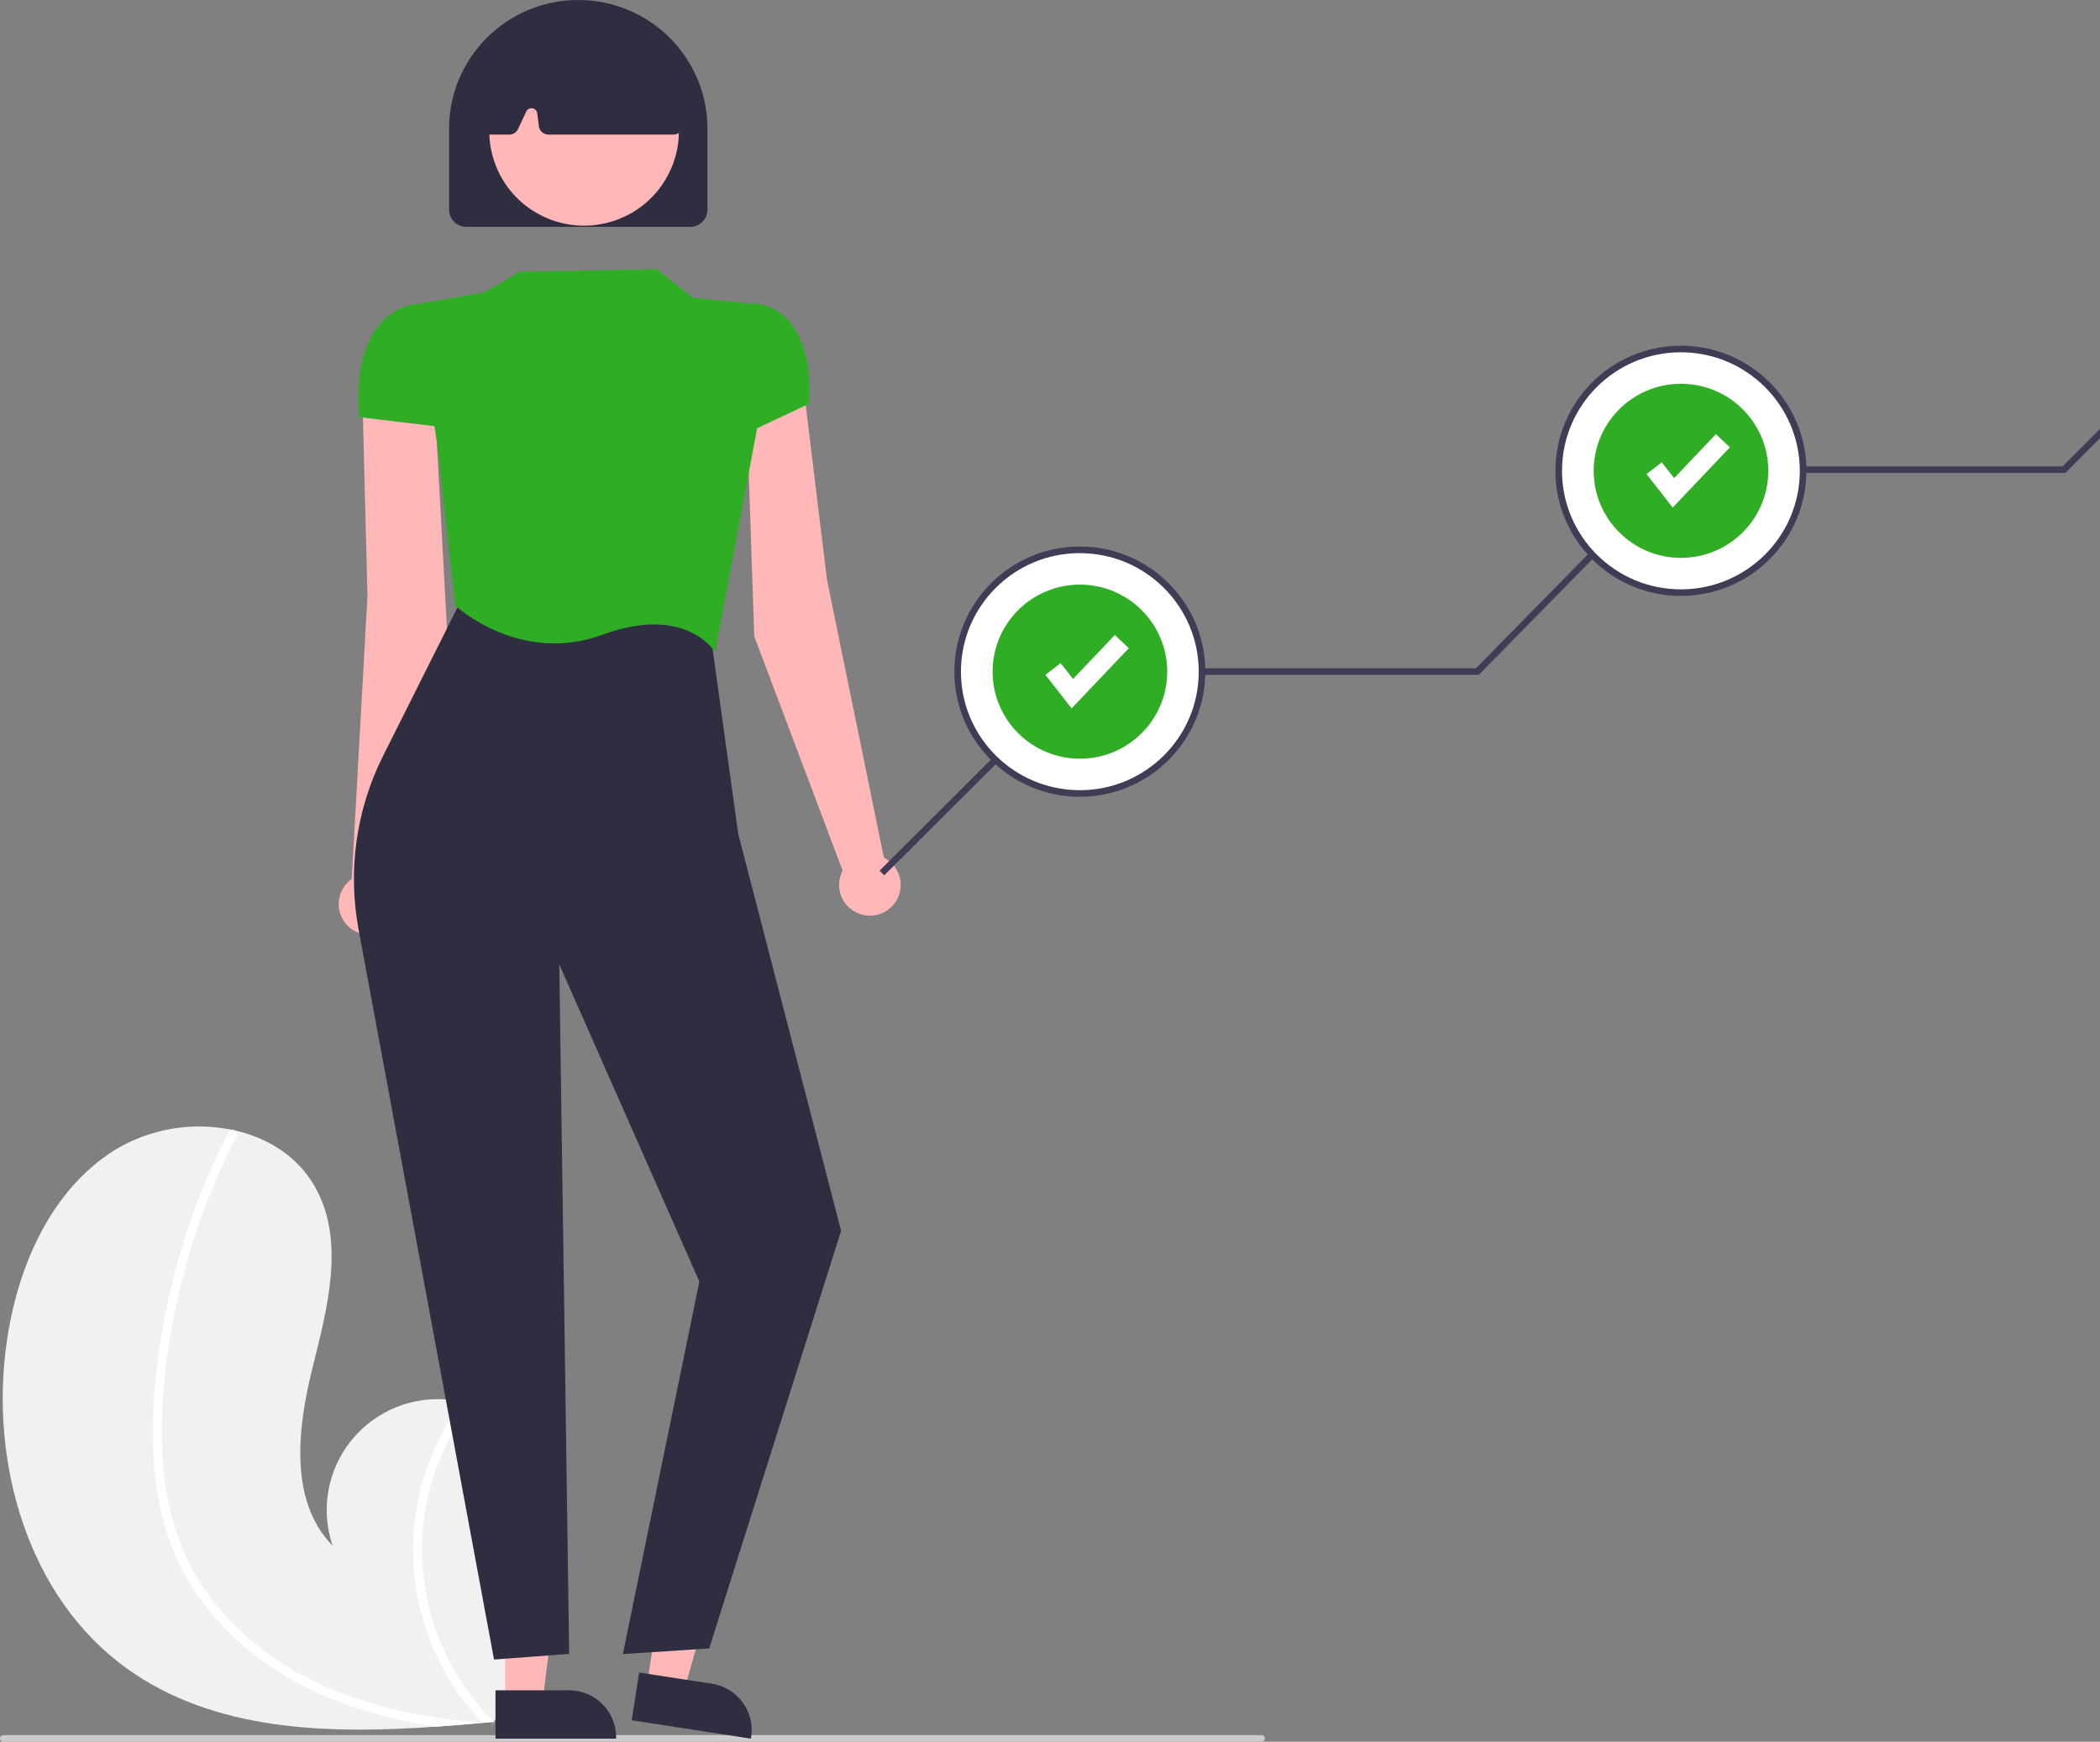 <svg xmlns="http://www.w3.org/2000/svg" xmlns:xlink="http://www.w3.org/1999/xlink" width="129" height="107" xml:space="preserve"><rect width="100%" height="100%" fill="#808080" stroke="none"/><defs><clipPath id="clip0"><rect x="213" y="182" width="129" height="107"></rect></clipPath></defs><g clip-path="url(#clip0)" transform="translate(-213 -182)"><path d="M31.239 140.025C36.583 143.875 43.509 144.068 50.204 143.595 51.139 143.529 52.067 143.452 52.987 143.368 52.992 143.367 53 143.367 53.005 143.366 53.049 143.362 53.094 143.357 53.136 143.355 53.326 143.337 53.516 143.319 53.704 143.302L53.659 143.386 53.52 143.649C53.57 143.561 53.62 143.475 53.67 143.387 53.685 143.361 53.701 143.334 53.716 143.308 55.45 140.29 57.17 137.161 57.609 133.715 58.063 130.138 56.788 126.087 53.64 124.329 53.227 124.099 52.79 123.916 52.336 123.783 52.148 123.726 51.957 123.68 51.764 123.639 48.093 122.823 44.456 125.139 43.641 128.81 43.369 130.032 43.44 131.306 43.846 132.49 41.176 129.753 41.674 125.313 42.595 121.603 43.517 117.892 44.634 113.763 42.758 110.43 41.715 108.575 39.881 107.424 37.823 106.96 37.76 106.947 37.696 106.933 37.633 106.922 35.181 106.425 32.631 106.871 30.494 108.172 26.558 110.653 24.536 115.355 23.88 119.962 22.823 127.374 25.162 135.647 31.239 140.025Z" fill="#F1F1F1" transform="matrix(1.003 0 0 1 189.462 144.479)"></path><path d="M32.964 128.142C33.119 129.777 33.512 131.381 34.13 132.902 34.7 134.249 35.467 135.503 36.408 136.622 38.329 138.933 40.868 140.67 43.627 141.828 45.736 142.692 47.946 143.285 50.204 143.595 51.139 143.529 52.067 143.452 52.987 143.368 52.992 143.367 52.999 143.367 53.005 143.366 53.049 143.362 53.094 143.357 53.136 143.355 53.326 143.337 53.516 143.319 53.704 143.302L53.659 143.386 53.52 143.649C53.57 143.561 53.62 143.475 53.67 143.387 53.685 143.361 53.701 143.334 53.716 143.308 50.281 139.885 48.719 135.01 49.525 130.228 49.941 127.888 50.905 125.68 52.336 123.783 52.148 123.726 51.957 123.68 51.764 123.639 51.22 124.383 50.743 125.173 50.338 126.001 48.885 128.953 48.422 132.295 49.016 135.532 49.569 138.46 50.946 141.171 52.985 143.344 52.806 143.332 52.626 143.317 52.449 143.301 49.108 143.018 45.773 142.299 42.742 140.828 40.151 139.601 37.901 137.755 36.192 135.454 34.356 132.922 33.547 129.877 33.408 126.782 33.261 123.468 33.691 120.096 34.447 116.874 35.219 113.57 36.392 110.374 37.941 107.355 38.013 107.213 37.961 107.039 37.823 106.96 37.767 106.923 37.699 106.909 37.633 106.922 37.568 106.939 37.514 106.985 37.487 107.047 37.296 107.42 37.108 107.793 36.928 108.17 35.426 111.313 34.32 114.63 33.636 118.045 32.971 121.34 32.617 124.787 32.964 128.142Z" fill="#FFFFFF" transform="matrix(1.003 0 0 1 189.462 144.479)"></path><path d="M100.733 144.521 23.668 144.521C23.556 144.521 23.466 144.43 23.466 144.319 23.466 144.207 23.556 144.116 23.668 144.116L100.733 144.116C100.844 144.116 100.935 144.207 100.935 144.319 100.935 144.43 100.844 144.521 100.733 144.521Z" fill="#CBCBCB" transform="matrix(1.003 0 0 1 189.462 144.479)"></path><path d="M77.599 90.205 74.115 73.131 72.584 60.519 69.193 62.713 69.661 76.611 75.074 91.01C74.59 91.933 74.945 93.073 75.867 93.557 76.79 94.042 77.93 93.687 78.415 92.764 78.899 91.842 78.544 90.701 77.621 90.217 77.614 90.213 77.607 90.209 77.599 90.205Z" fill="#FFB7B7" transform="matrix(1.003 0 0 1 189.462 144.479)"></path><path d="M45.008 91.525 45.973 74.126 45.653 61.426 50.136 63.103 50.885 76.921 47.624 91.954C48.237 92.797 48.051 93.977 47.209 94.59 46.367 95.204 45.187 95.018 44.573 94.176 43.96 93.333 44.146 92.153 44.988 91.54 44.995 91.535 45.002 91.53 45.008 91.525Z" fill="#FFB7B7" transform="matrix(1.003 0 0 1 189.462 144.479)"></path><path d="M30.932 104.592 33.223 104.592 34.312 95.756 30.931 95.756 30.932 104.592Z" fill="#FFB7B7" transform="matrix(1.003 0 0 1 213.003 182)"></path><path d="M53.813 141.365 58.325 141.365 58.325 141.365C59.913 141.365 61.2 142.652 61.2 144.24L61.2 144.333 53.813 144.333Z" fill="#2F2E41" transform="matrix(1.003 0 0 1 189.462 144.479)"></path><path d="M39.609 103.578 41.872 103.929 44.3 95.363 40.959 94.847 39.609 103.578Z" fill="#FFB7B7" transform="matrix(1.003 0 0 1 213.003 182)"></path><path d="M62.611 140.271 67.07 140.96 67.07 140.96C68.639 141.203 69.714 142.672 69.472 144.241L69.457 144.333 62.158 143.204Z" fill="#2F2E41" transform="matrix(1.003 0 0 1 189.462 144.479)"></path><path d="M53.725 139.475 53.713 139.411 45.42 94.573C44.762 90.973 45.287 87.257 46.917 83.981L51.936 73.942 66.914 75.971 68.681 88.752 74.98 113.134 74.974 113.154 66.904 138.79 61.614 139.138 66.3 116.254 57.721 96.768 58.326 139.126Z" fill="#2F2E41" transform="matrix(1.003 0 0 1 189.462 144.479)"></path><path d="M67.262 77.607 67.163 77.452C67.146 77.424 65.326 74.683 60.376 76.513 55.322 78.382 51.406 74.773 51.367 74.736L51.347 74.718 50.203 64.516 48.852 56.235 53.153 55.48 55.267 54.212 63.676 54.062 65.888 55.802 69.521 56.198 69.854 63.744 69.852 63.752Z" fill="#2FAD25" transform="matrix(1.003 0 0 1 189.462 144.479)"></path><path d="M68.468 64.474 68.468 58.013 69.489 56.148 69.531 56.147C70.335 56.177 71.095 56.522 71.647 57.108 72.674 58.152 73.139 59.892 73.03 62.278L73.028 62.322Z" fill="#2FAD25" transform="matrix(1.003 0 0 1 189.462 144.479)"></path><path d="M50.661 63.772 45.455 63.147 45.45 63.087C45.273 60.49 45.726 58.563 46.798 57.358 47.77 56.265 48.884 56.199 48.931 56.197L48.961 56.195 50.371 57.476Z" fill="#2FAD25" transform="matrix(1.003 0 0 1 189.462 144.479)"></path><path d="M65.734 51.458 52.033 51.458C51.446 51.458 50.97 50.982 50.97 50.395L50.97 45.434C50.97 41.064 54.513 37.521 58.883 37.521 63.254 37.521 66.797 41.064 66.797 45.434L66.797 50.395C66.796 50.982 66.321 51.458 65.734 51.458Z" fill="#2F2E41" transform="matrix(1.003 0 0 1 189.462 144.479)"></path><path d="M65.051 45.641C65.051 48.848 62.452 51.447 59.245 51.447 56.038 51.447 53.439 48.848 53.439 45.641 53.439 42.434 56.038 39.835 59.245 39.835 62.452 39.835 65.051 42.434 65.051 45.641Z" fill="#FFB7B7" transform="matrix(0.481 -0.877 0.88 0.479 180.219 220.157)"></path><path d="M64.716 45.789 57.056 45.789C56.758 45.788 56.508 45.567 56.47 45.271L56.371 44.478C56.347 44.284 56.17 44.146 55.976 44.17 55.855 44.185 55.75 44.262 55.699 44.372L55.196 45.448C55.099 45.656 54.89 45.788 54.661 45.789L53.498 45.789C53.172 45.789 52.907 45.525 52.907 45.199 52.907 45.18 52.908 45.161 52.91 45.142L53.368 40.35C53.389 40.141 53.517 39.959 53.706 39.869 57.214 38.231 60.772 38.233 64.279 39.875 64.46 39.96 64.586 40.13 64.614 40.328L65.301 45.114C65.347 45.437 65.124 45.736 64.801 45.783 64.773 45.787 64.745 45.789 64.716 45.789Z" fill="#2F2E41" transform="matrix(1.003 0 0 1 189.462 144.479)"></path><path d="M54.151 53.775 53.865 53.489 66.297 41.057 90.389 41.057 102.544 28.651 126.325 28.651 138.322 16.559 194.172 16.559 194.172 16.964 138.491 16.964 126.493 29.055 102.714 29.055 90.559 41.461 66.465 41.461 54.151 53.775Z" fill="#3F3D56" transform="matrix(1.003 0 0 1 213.003 182)"></path><path d="M110.433 28.924C110.433 33.058 107.082 36.408 102.949 36.408 98.816 36.408 95.465 33.058 95.465 28.924 95.465 24.791 98.816 21.441 102.949 21.441 107.082 21.441 110.433 24.791 110.433 28.924Z" fill="#FFFFFF" transform="matrix(1.003 0 0 1 213.003 182)"></path><path d="M140.571 16.788C140.571 17.905 139.665 18.811 138.548 18.811 137.431 18.811 136.526 17.905 136.526 16.788 136.526 15.671 137.431 14.766 138.548 14.766 139.665 14.766 140.571 15.671 140.571 16.788Z" fill="#CBCBCB" transform="matrix(1.003 0 0 1 213.003 182)"></path><path d="M195.79 16.788C195.79 17.905 194.885 18.811 193.768 18.811 192.65 18.811 191.745 17.905 191.745 16.788 191.745 15.671 192.65 14.766 193.768 14.766 194.885 14.766 195.79 15.671 195.79 16.788Z" fill="#CBCBCB" transform="matrix(1.003 0 0 1 213.003 182)"></path><path d="M168.282 16.788C168.282 17.905 167.376 18.811 166.259 18.811 165.142 18.811 164.236 17.905 164.236 16.788 164.236 15.671 165.142 14.766 166.259 14.766 167.376 14.766 168.282 15.671 168.282 16.788Z" fill="#CBCBCB" transform="matrix(1.003 0 0 1 213.003 182)"></path><path d="M126.415 74.131C122.17 74.131 118.729 70.69 118.729 66.445 118.729 62.2 122.17 58.759 126.415 58.759 130.66 58.759 134.101 62.2 134.101 66.445 134.096 70.688 130.658 74.126 126.415 74.131ZM126.415 59.163C122.393 59.163 119.133 62.424 119.133 66.445 119.133 70.467 122.393 73.727 126.415 73.727 130.436 73.727 133.697 70.467 133.697 66.445 133.692 62.425 130.435 59.168 126.415 59.163Z" fill="#3F3D56" transform="matrix(1.003 0 0 1 189.462 144.479)"></path><path d="M108.296 28.924C108.296 31.878 105.902 34.272 102.949 34.272 99.996 34.272 97.602 31.878 97.602 28.924 97.602 25.971 99.996 23.577 102.949 23.577 105.902 23.577 108.296 25.971 108.296 28.924Z" fill="#2FAD25" transform="matrix(1.003 0 0 1 213.003 182)"></path><path d="M102.439 31.182 100.839 29.124 101.77 28.4 102.528 29.374 105.088 26.672 105.944 27.483 102.439 31.182Z" fill="#FFFFFF" transform="matrix(1.003 0 0 1 213.003 182)"></path><path d="M73.62 41.263C73.62 45.396 70.269 48.747 66.136 48.747 62.003 48.747 58.652 45.396 58.652 41.263 58.652 37.13 62.003 33.779 66.136 33.779 70.269 33.779 73.62 37.13 73.62 41.263Z" fill="#FFFFFF" transform="matrix(1.003 0 0 1 213.003 182)"></path><path d="M89.602 86.47C85.357 86.47 81.916 83.029 81.916 78.784 81.916 74.539 85.357 71.097 89.602 71.097 93.847 71.097 97.288 74.539 97.288 78.784 97.283 83.026 93.845 86.465 89.602 86.47ZM89.602 71.502C85.581 71.502 82.32 74.762 82.32 78.784 82.32 82.805 85.581 86.065 89.602 86.065 93.624 86.065 96.884 82.805 96.884 78.784 96.879 74.764 93.622 71.506 89.602 71.502Z" fill="#3F3D56" transform="matrix(1.003 0 0 1 189.462 144.479)"></path><path d="M71.483 41.263C71.483 44.216 69.089 46.61 66.136 46.61 63.183 46.61 60.789 44.216 60.789 41.263 60.789 38.31 63.183 35.916 66.136 35.916 69.089 35.916 71.483 38.31 71.483 41.263Z" fill="#2FAD25" transform="matrix(1.003 0 0 1 213.003 182)"></path><path d="M65.627 43.52 64.026 41.462 64.957 40.738 65.715 41.713 68.275 39.01 69.131 39.821 65.627 43.52Z" fill="#FFFFFF" transform="matrix(1.003 0 0 1 213.003 182)"></path></g></svg>